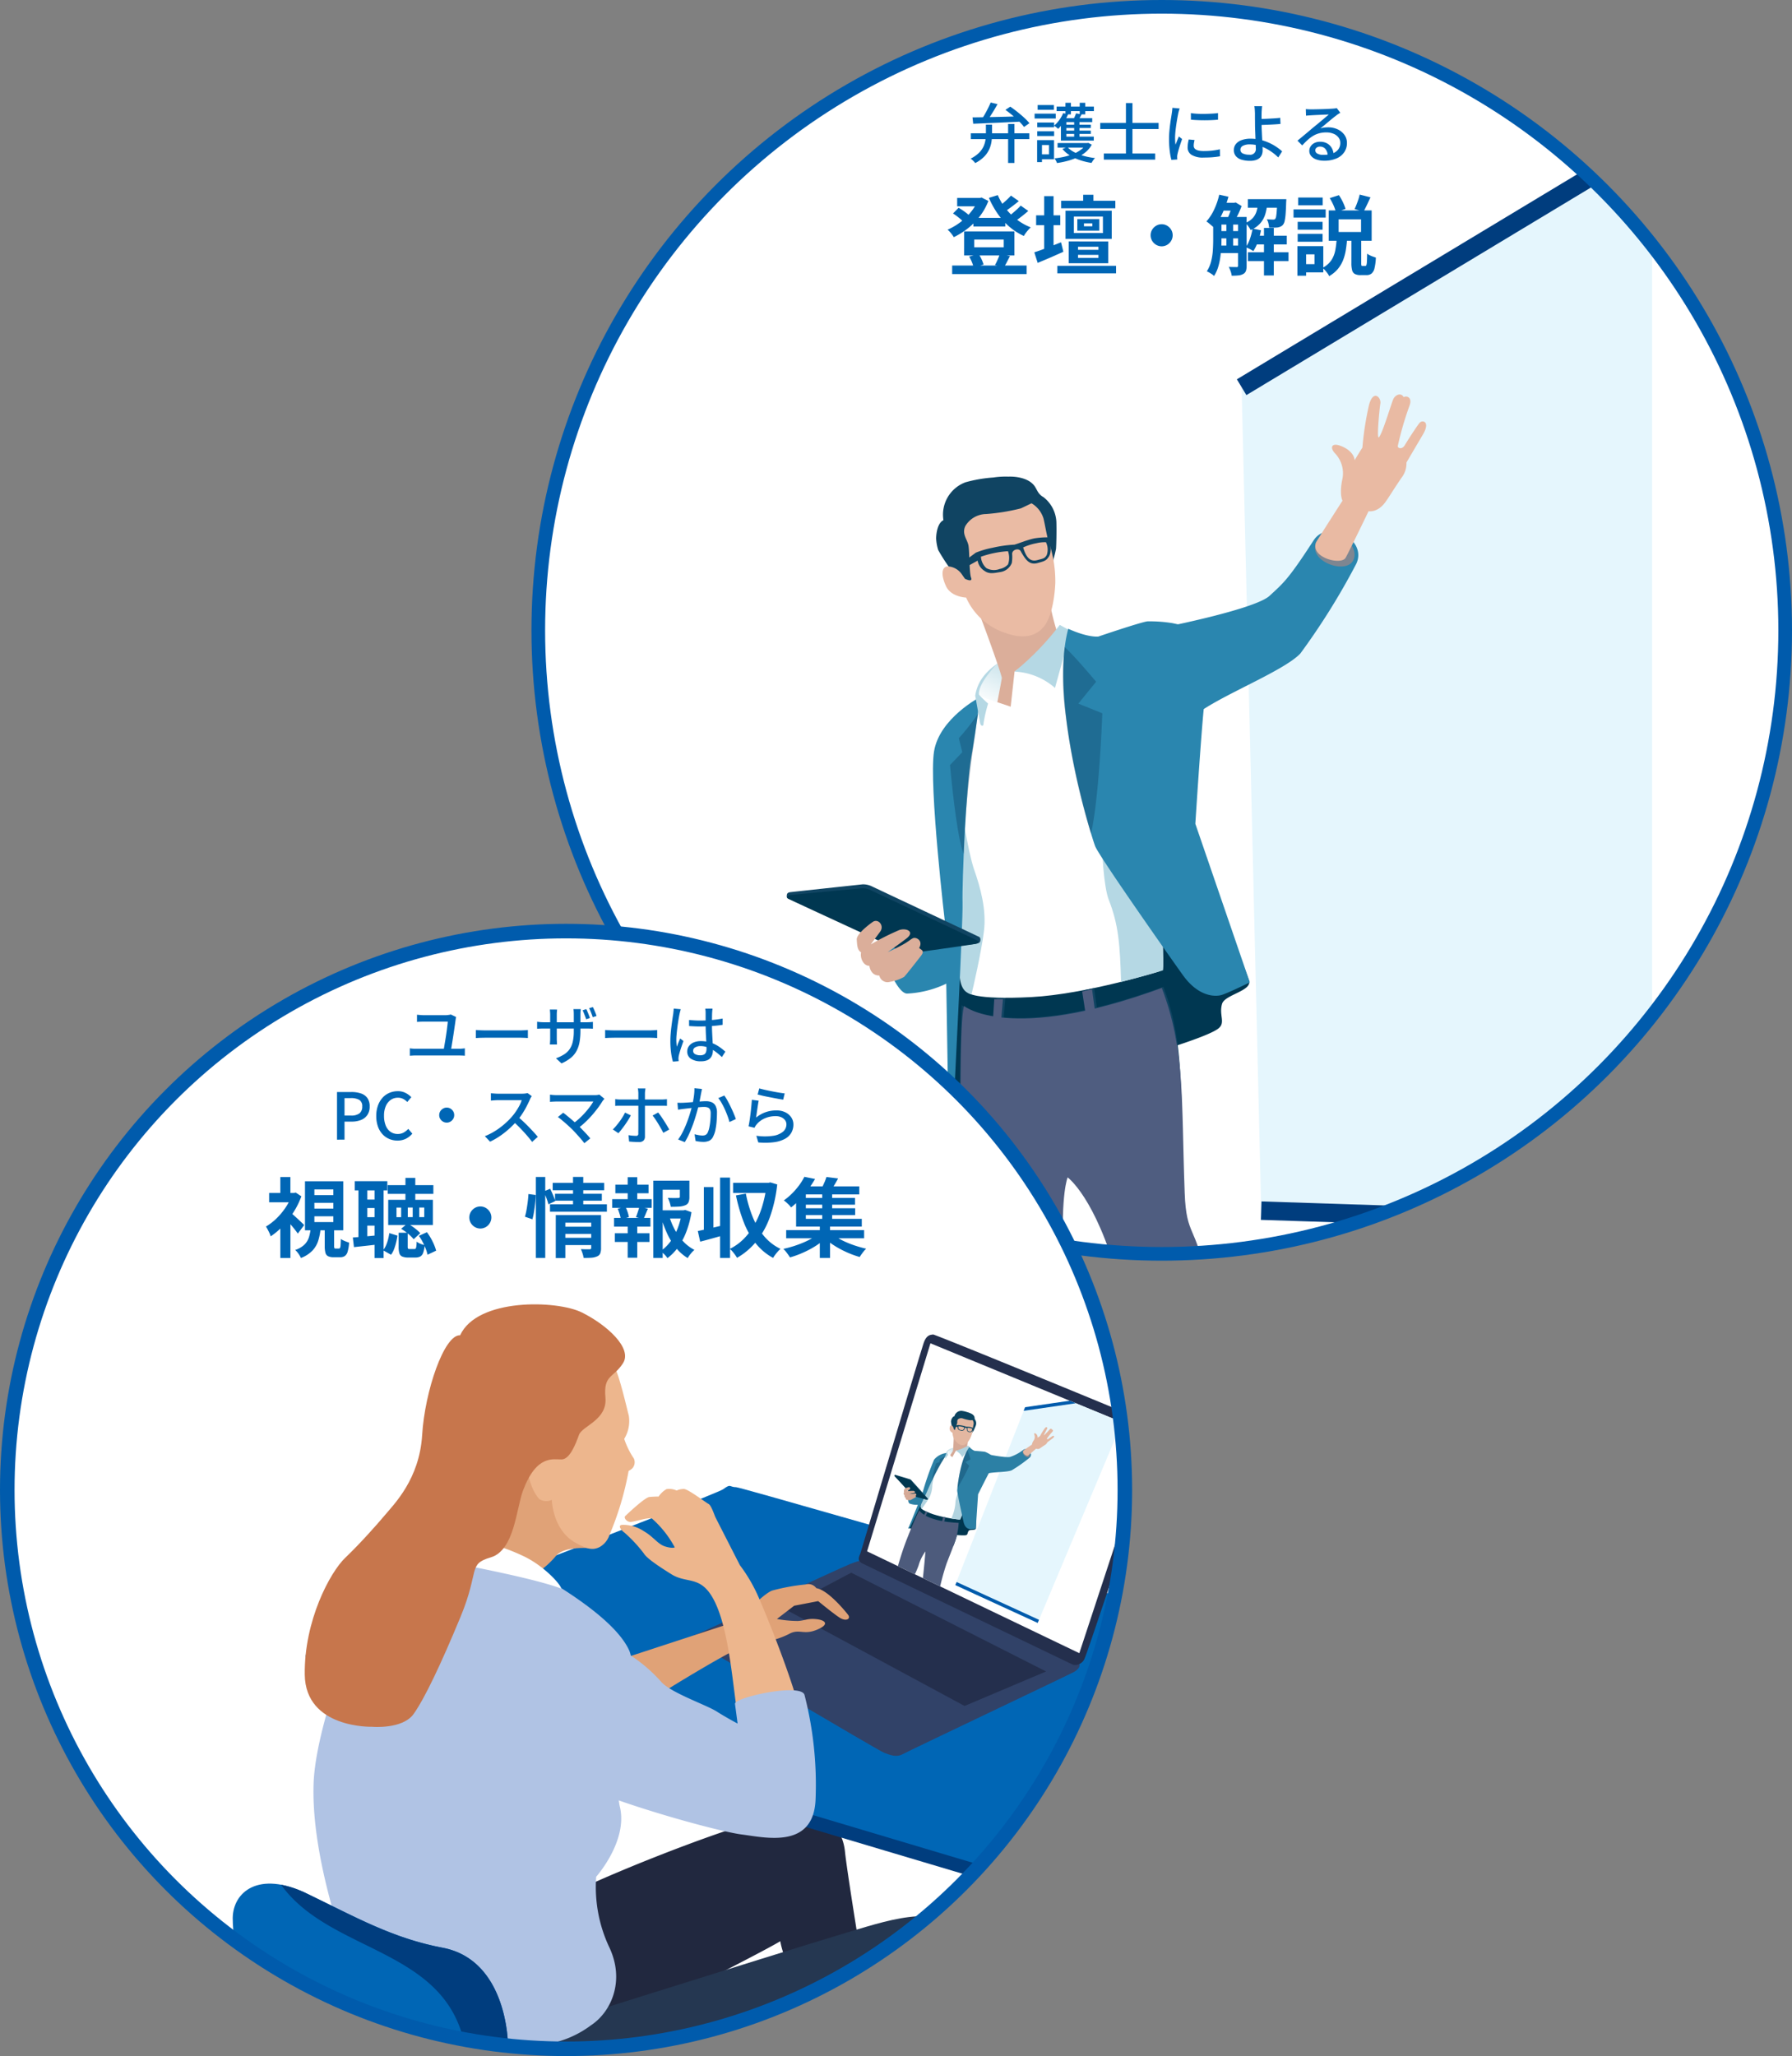 <svg xmlns="http://www.w3.org/2000/svg" xmlns:xlink="http://www.w3.org/1999/xlink" viewBox="0 0 332.603 381.576"><rect x="0" y="0" width="332.603" height="381.576" fill="#808080" stroke="none"/><defs><style>.a,.af,.ar,.b,.g{fill:none;}.a,.af,.ar{stroke:#005bac;}.a,.af,.ar,.g{stroke-miterlimit:10;}.a{stroke-width:2.534px;}.c{fill:#e5f6fd;}.d{isolation:isolate;}.e{fill:#fff;}.f{clip-path:url(#a);}.g{stroke:#003d7e;stroke-width:3.424px;}.h{fill:url(#b);}.i{fill:#dbae9a;}.j{fill:#003751;}.k{fill:#2a86af;}.l{fill:#b5d8e4;}.m{fill:#104462;}.n{fill:#eabba4;}.o{fill:#7e8691;}.p{fill:#e9baa3;}.q{fill:#4f5d80;}.r{fill:#093153;}.aq,.r{opacity:0.3;mix-blend-mode:multiply;}.s{fill:#0066b5;}.t{clip-path:url(#c);}.u{fill:#21283f;}.v{fill:#003d7e;}.w{fill:#314268;}.x{fill:#242f4d;}.y{fill:#253751;}.z{fill:#b0c3e4;}.aa{fill:#e0a277;}.ab{fill:#edb68d;}.ac{fill:#c7764c;}.ad{clip-path:url(#d);}.ae{clip-path:url(#e);}.af{stroke-width:1.248px;}.ag{fill:url(#f);}.ah{fill:#d5a996;}.ai{fill:#00364f;}.aj{fill:#2c80a5;}.ak{fill:#b1d3df;}.al{fill:#0b435f;}.am{fill:#e3b7a1;}.an{fill:#7d838e;}.ao{fill:#e3b6a0;}.ap{fill:#4d5b7c;}.aq{fill:#063050;}.ar{stroke-width:2.7px;}</style><clipPath id="a"><circle class="a" cx="215.622" cy="116.981" r="115.714"/></clipPath><linearGradient id="b" x1="189.862" y1="116.814" x2="182.911" y2="130.792" gradientUnits="userSpaceOnUse"><stop offset="0" stop-color="#9ccbda"/><stop offset="1" stop-color="#fff"/></linearGradient><clipPath id="c"><circle class="b" cx="105.064" cy="276.512" r="103.714"/></clipPath><clipPath id="d"><polygon class="b" points="172.695 249.294 160.932 287.904 200.325 306.806 213.701 266.204 172.695 249.294"/></clipPath><clipPath id="e"><polygon class="c" points="177.299 294.164 192.6 301.19 210.674 258.193 190.258 261.16 177.299 294.164"/></clipPath><linearGradient id="f" x1="-2830.207" y1="58.639" x2="-2831.644" y2="61.528" gradientTransform="translate(2810.151 1310.497) rotate(22.798)" gradientUnits="userSpaceOnUse"><stop offset="0" stop-color="#98c5d3"/><stop offset="1" stop-color="#fff"/></linearGradient></defs><g class="d"><circle class="e" cx="215.622" cy="116.981" r="115.714"/><g class="f"><polygon class="c" points="234.084 224.679 306.63 227.044 306.635 25.961 230.454 71.86 234.084 224.679"/><line class="g" x1="234.084" y1="224.679" x2="306.63" y2="227.044"/><line class="g" x1="306.635" y1="25.961" x2="230.454" y2="71.86"/><path class="h" d="M184.872,132.493l-3.525-3.064s-.429-1.522,2.057-4.375a48.1,48.1,0,0,1,3.583-3.783l-.552,4.579Z"/><path class="i" d="M194.545,110.072a46.917,46.917,0,0,0,1.71,7.393c1.1,3.144-3.231,12.628-5.517,13.847-4.137,2.207-5.848.166-5.848.166s.993-5.131,1.049-5.628-3.476-10.261-4.469-12.689S194.545,110.072,194.545,110.072Z"/><path class="j" d="M225.771,168.166a100.438,100.438,0,0,1,6.054,13.8c.617,1.941-4.495,2.614-5,4.325-.629,2.128.731,3.5-.723,4.608-4.465,3.406-46.959,14.128-49.035,13.871a.936.936,0,0,1-1.065.484l2.047-71.07Z"/><path class="e" d="M182.086,129.307l5.5,1.845.72-6.515s3.181-2.3,4.873-3.7,4.23-3.678,4.23-3.678l2.28,6.621,16.147,31.7-.52,24.634s-13.672,4.294-23.866,4.827c-10.851.567-11.81-.84-11.81-.84s-2.423-2.912-1.32-8.319,2.533-10.918.331-20.854c-1.7-7.69,1.986-23.723,1.986-23.723Z"/><path class="k" d="M177.327,181.633a18.934,18.934,0,0,1-8.937,2.758c-2.25.051-5.076-8.827-5.076-8.827l14.2-1.177Z"/><path class="l" d="M178.155,148.31s1.489,9.765,2.648,13.075,2.317,7.448,1.821,11.42-2.042,10.7-2.318,11.752c-.689-.276-2.128-.519-2.234-4.11C177.868,173.5,178.155,148.31,178.155,148.31Z"/><path class="l" d="M205.8,167.013c-1.821-4.635-1.655-25.158-.5-21.848S216.479,161,215.983,164.971s.146,14.063-.13,15.111c-2.114.662-4.616,1.344-7.779,2.154C207.87,175.291,207.615,171.647,205.8,167.013Z"/><path class="l" d="M188.311,124.637a12.233,12.233,0,0,1,7.5,3.034l2.924-10.593-2.041-1.1A51.5,51.5,0,0,1,188.311,124.637Z"/><path class="k" d="M176,205.238l-.542-33.431s-3.089-26.151-2.1-32.33,8.54-10.108,8.54-10.108-.579,5.137-1.589,10.881-1.765,23.5-1.655,27.254-1.592,35.693-1.592,36.906S176,205.238,176,205.238Z"/><path class="k" d="M222.53,116.7l-4.924-1.055a26.6,26.6,0,0,0-4.634-.331c-1.324.166-9.1,2.814-9.1,2.814s-1.793.276-5.6-1.435c-3.586,13.3,4.276,38.509,5,40.36s13.348,19.831,16.268,23.907,6.017,4.033,7.176,3.7,5.255-2.349,5.255-2.349l-10.11-29.428s1.069-16.767,1.621-21.953Z"/><path class="l" d="M181.911,134.181c-.1-.546-.906-5.07-.906-5.07a7.7,7.7,0,0,1,1.623-3.7,11.542,11.542,0,0,1,2.519-2.274s-3.559,3.532-3.457,5.682c-.115.125,1.706,1.756,1.706,1.756a26.925,26.925,0,0,0-.846,3.65C182.55,134.977,182.008,134.727,181.911,134.181Z"/><path class="m" d="M168.919,176.405s-22.355-9.489-22.741-9.71c-.193-.11-.161-.39-.13-.633.05-.4.428-.459.621-.487.386-.055,13-1.406,13.423-1.454a3.694,3.694,0,0,1,1.675.347c.442.221,19.593,9.217,19.97,9.409.3.151.3.767.07,1.028a1.5,1.5,0,0,1-.617.234C180.528,175.305,168.919,176.405,168.919,176.405Z"/><path class="m" d="M176.946,106.32a35.08,35.08,0,0,1-2.814-4.248,8.808,8.808,0,0,1-.383-2.158s0-2.712,1.355-3.379a6.409,6.409,0,0,1,4.091-7.029,25.424,25.424,0,0,1,5.157-.889,15.573,15.573,0,0,1,2.815-.162s3.291-.206,4.762,1.633c.538.672.685,1.612,1.733,2.164a6.2,6.2,0,0,1,2.406,4.583c.055,1.876-.012,4.371-.067,5.033a23.4,23.4,0,0,1-.739,2.8l-15.778,4.193Z"/><path class="j" d="M168.339,176.993s-21.658-9.977-22.044-10.2-.091-.622.3-.677,13.022-1.234,13.476-1.271a3.071,3.071,0,0,1,1.458.325c.442.22,19.526,9.156,19.857,9.377s.35.451-.312.616S168.339,176.993,168.339,176.993Z"/><path class="n" d="M179.318,110.9s-2.8-.082-3.739-2.124-.84-3.5.263-3.668a3.356,3.356,0,0,1,2.649,1.434c.412.585.612.872.612.872s1.492.749,1.137-.2-.287-4.812-.487-5.962-1.262-2.1-.6-3.592a4.553,4.553,0,0,1,3.862-2.262,37.753,37.753,0,0,0,6.437-1.045c.276-.11,2-.95,2-.95a4.951,4.951,0,0,1,2.21,2.767c.305,1.129.773,4.3,1.269,5.241a22.7,22.7,0,0,1,.938,6.731c-.055,1.876-.5,5.9-1.931,7.889s-3.806,2.7-7.337,1.435A12.058,12.058,0,0,1,179.318,110.9Z"/><path class="i" d="M170.6,175.926c.368.368,1.1.478.331,1.471s-2.758,3.531-3.126,3.9a7.9,7.9,0,0,1-2.648.92,1.547,1.547,0,0,1-1.949-1.177c-1.692.036-1.839-1.8-1.839-1.8-.957.074-1.8-1.287-1.545-2.5-.736-.441-.736-1.4-.809-2.354s1.938-2.556,2.942-3.273c1.03-.736,2.244.662,1.4,1.8s-1.729,2.354-1.729,2.354a46.065,46.065,0,0,1,5.333-2.685c1.361-.4,2.869.368,1.287,1.582s-3.494,2.538-3.494,2.538a33.411,33.411,0,0,0,3.274-1.655c1.1-.7.846-.626,1.4-.92S171.41,174.529,170.6,175.926Z"/><polygon class="m" points="203.615 187.312 203.086 183.384 201.254 183.751 201.894 187.916 203.615 187.312"/><polygon class="m" points="184.754 189.009 184.998 185.189 186.603 185.207 186.272 189.149 184.754 189.009"/><path class="m" d="M177.3,105.387l.83.5,3.321-1.84a2.792,2.792,0,0,0,1.31,1.923c.848.595,1.683.395,2.867.2a2.71,2.71,0,0,0,2.169-1.694,7.327,7.327,0,0,0,.061-1.676c0-.876,1.387-1.17,1.652-.385.838,1.423,1.508,2.516,3.089,2.075,1.156-.323,1.616-.4,2.12-1.268.708-1.224-.119-3.5-.119-3.5a15.5,15.5,0,0,0-2.658.2c-1.349.3-2.7.874-3.66,1.159a23.315,23.315,0,0,0-4.108.586,16.043,16.043,0,0,0-3.061.9ZM189.9,101.6a10.37,10.37,0,0,1,2.488-.79,6.361,6.361,0,0,1,1.746-.179,3.067,3.067,0,0,1,.153,2.355c-.367.693-.758.685-1.707.95C191.237,104.312,190.485,103.526,189.9,101.6Zm-7.838,1.719a18.966,18.966,0,0,1,5.023-1.025,3.637,3.637,0,0,1,.013,2.444,2.743,2.743,0,0,1-1.556.855,2.94,2.94,0,0,1-2.46-.155A3.061,3.061,0,0,1,182.065,103.32Z"/><path class="k" d="M217.442,116.116s15.629-3.162,18.192-5.538,3.414-2.942,8.172-10.285c2.661-4.106,10.037-.125,7.927,4.334a128.405,128.405,0,0,1-10.385,16.657c-3.233,3.409-15.8,8.156-19.815,11.7,0,0-4.454,7.437-6.116-4.3S217.442,116.116,217.442,116.116Z"/><path class="o" d="M251.159,104.01c-.743,1.43-3.1,1.41-4.979.435s-2.56-2.537-1.817-3.967,2.867-1.8,4.744-.823S251.9,102.58,251.159,104.01Z"/><path class="p" d="M244.25,100.693c.218-.455,4.922-7.773,4.922-7.773s-.657-1.129.014-4.185a5.368,5.368,0,0,0-1.511-4.715c-.87-1.061-.415-1.763.875-1.365s2.724,1.357,2.883,2.747c.4-.706,1.436-2.34,1.436-2.34a56.3,56.3,0,0,1,1.216-7.865c.8-3.059,2.369-1.39,2.1-.217-.085.375-.719,6.618-.258,6.17.687-.667,2.416-6.69,2.744-7.216.526-.843,1.487-.981,1.845-.236.68-.332,1.657.124,1.08,1.631a58.788,58.788,0,0,0-2.161,7.449c-.029.437.812.68,1.307-.165s2.294-3.635,2.768-4.168,2.051-.275.566,2.235c-1.035,1.75-3.035,5.16-3.035,5.16a4.331,4.331,0,0,1-.944,2.867c-1.693,2.506-2.213,3.431-2.967,4.478-1.456,2.021-3.12,1.69-3.12,1.69s-3.77,7.825-4.269,8.658C248.908,104.928,243.221,103.505,244.25,100.693Z"/><path class="m" d="M178.062,204.7c.144-7.463.436-18.149.436-18.149s8.573,7.174,37.432-3.409c2.747,7.281,3.064,13.408,3.4,21.405C207.849,207.013,184.216,206.888,178.062,204.7Z"/><polygon class="q" points="203.226 187.563 202.695 183.621 200.856 183.988 201.498 188.17 203.226 187.563"/><polygon class="q" points="184.292 189.268 184.538 185.433 186.148 185.451 185.816 189.408 184.292 189.268"/><path class="r" d="M202.5,154.692c1.572-7,2.093-22.318,2.093-22.318l-4.448-1.793,3.3-4.059s-3.767-4.523-5.834-6.442a49.632,49.632,0,0,0,.2,12.866A126.264,126.264,0,0,0,202.5,154.692Z"/><path class="r" d="M178.859,158.459c-1.379-3.329-2.532-16.484-2.532-16.484l2.279-2.378-.648-2.607a38.018,38.018,0,0,0,3.556-4.524C180.244,141.554,179.143,148.8,178.859,158.459Z"/><path class="q" d="M181.37,237.5c-1.094-11.3-2.574-10.18-2.867-22.208-.652-26.719.434-28.6.434-28.6s8.406,7.035,36.7-3.343c4.345,11.513,3.6,20.463,4.248,38.059.305,8.245,2.111,5.811,3.98,16.094H207.547c-4.246-15.335-9.391-18.993-9.391-18.993s-1.277,2.969-.788,14.048c.348,7.9-.35,2.009-.809,4.946Z"/></g><circle class="a" cx="215.622" cy="116.981" r="115.714"/><path class="s" d="M182.99,23.128h1.14v1.7a10.261,10.261,0,0,1-.1,1.416,5.494,5.494,0,0,1-.414,1.446,4.744,4.744,0,0,1-.936,1.368A6.4,6.4,0,0,1,181,30.268a1.9,1.9,0,0,0-.234-.288q-.15-.156-.312-.306a1.784,1.784,0,0,0-.306-.234,6,6,0,0,0,1.542-1.062,4.064,4.064,0,0,0,.846-1.176,4.521,4.521,0,0,0,.366-1.212,7.966,7.966,0,0,0,.09-1.17Zm-2.8,1.608h10.848v1.08H180.194Zm.312-2.952q.816,0,1.866-.024t2.25-.048q1.2-.024,2.478-.06t2.538-.084l-.048,1q-1.608.084-3.24.156t-3.1.132l-2.616.108Zm3.372-2.76,1.272.3q-.312.564-.666,1.152t-.708,1.128a11.069,11.069,0,0,1-.678.936l-.972-.3a10.059,10.059,0,0,0,.636-.984q.324-.564.618-1.152T183.878,19.024Zm2.736,1.368.9-.6q.636.432,1.314.972T190.1,21.85a9.133,9.133,0,0,1,.966,1.014l-1,.7a9.349,9.349,0,0,0-.9-1.02q-.565-.564-1.236-1.128T186.614,20.392Zm.5,2.616h1.176v7.236h-1.176Z"/><path class="s" d="M192.026,21.088h3.924V22h-3.924Zm.468,4.92h.9v4.08h-.9Zm.024-3.264h3.132v.876h-3.132Zm0,1.62h3.132v.876h-3.132Zm.072-4.872h3.024v.888H192.59Zm.444,6.516h2.6V29.56h-2.6v-.912H194.7V26.92h-1.668Zm4.3-5.016.9.228a8.253,8.253,0,0,1-.822,1.488,7.411,7.411,0,0,1-1.026,1.212,1.754,1.754,0,0,0-.21-.2q-.138-.114-.282-.222t-.252-.18a5.464,5.464,0,0,0,.972-1.05A6.462,6.462,0,0,0,197.33,20.992Zm4.26,5.556h.2l.192-.036.648.336a4.669,4.669,0,0,1-1.1,1.356,6.889,6.889,0,0,1-1.53.978,11.057,11.057,0,0,1-1.824.666,16.156,16.156,0,0,1-2,.408,2.679,2.679,0,0,0-.2-.45,2.4,2.4,0,0,0-.27-.414,14.811,14.811,0,0,0,1.854-.306,10.675,10.675,0,0,0,1.7-.54,6.158,6.158,0,0,0,1.392-.792,3.5,3.5,0,0,0,.936-1.062Zm-5.484-6.768h6.924v.84h-6.924Zm.18,6.768h5.592v.84h-5.592Zm6.432-4.62v.744h-4.8V25.36h5.088v.732h-6.1V21.928ZM198.11,27.28a4.459,4.459,0,0,0,1.26.954,8.993,8.993,0,0,0,1.782.7,12.931,12.931,0,0,0,2.094.4,2.586,2.586,0,0,0-.354.426,4.905,4.905,0,0,0-.294.474,12.361,12.361,0,0,1-2.154-.516,8.847,8.847,0,0,1-1.86-.87,5.733,5.733,0,0,1-1.4-1.206Zm-.732-4.14h5.076v.612h-5.076Zm0,1.1h5.076v.612h-5.076Zm.372-5.16h1.02v2.148h-1.02Zm1.968,1.956,1.032.192q-.18.348-.36.654t-.324.546l-.876-.192q.144-.276.294-.612T199.718,21.04Zm-.348,1.212h.984v3.624h-.984Zm1.032-3.168h1.02v2.148H200.4Z"/><path class="s" d="M204.206,22.816h10.836v1.128H204.206Zm.672,5.676h9.528V29.62h-9.528Zm4.1-9.372h1.212V29.308h-1.212Z"/><path class="s" d="M218.942,20.128q-.036.108-.09.282t-.1.348q-.042.174-.066.282-.06.3-.138.726t-.156.924c-.052.332-.1.668-.144,1.008s-.08.67-.108.99-.042.612-.042.876q0,.312.018.63t.054.654q.108-.24.216-.51t.216-.534q.108-.264.2-.48l.6.48q-.156.444-.336.984t-.318,1.026q-.138.486-.2.786-.024.12-.048.282a1.081,1.081,0,0,0-.012.27q0,.084.006.21t.018.234l-1.092.072a11.437,11.437,0,0,1-.312-1.644,17.456,17.456,0,0,1-.132-2.232c0-.448.019-.9.06-1.362s.088-.906.144-1.338.114-.828.174-1.188.106-.66.138-.9q.036-.228.066-.492c.019-.176.034-.344.042-.5Zm2.772,5.856c-.048.208-.087.4-.114.564a3.061,3.061,0,0,0-.042.5.847.847,0,0,0,.09.384.8.8,0,0,0,.3.312,1.789,1.789,0,0,0,.576.21,4.437,4.437,0,0,0,.906.078,14.119,14.119,0,0,0,1.53-.078,13.1,13.1,0,0,0,1.458-.246L226.442,29c-.376.072-.815.13-1.314.174s-1.074.066-1.722.066a4.031,4.031,0,0,1-2.25-.5,1.575,1.575,0,0,1-.726-1.374,5.05,5.05,0,0,1,.048-.678,7.918,7.918,0,0,1,.156-.8Zm-.684-4.992a11.668,11.668,0,0,0,1.194.12q.666.036,1.374.024t1.356-.048q.648-.036,1.116-.1v1.224q-.516.048-1.164.078t-1.338.03q-.69,0-1.35-.03t-1.176-.078Z"/><path class="s" d="M234.254,19.708q-.024.156-.042.378t-.036.468q-.018.246-.018.45-.012.408-.006.96t.006,1.128q0,.492.03,1.158t.066,1.368q.036.7.066,1.308c.019.4.03.734.03.99a2.23,2.23,0,0,1-.12.732,1.606,1.606,0,0,1-.39.618,1.858,1.858,0,0,1-.726.426,3.475,3.475,0,0,1-1.116.156,5.409,5.409,0,0,1-1.518-.2,2.24,2.24,0,0,1-1.074-.642,1.7,1.7,0,0,1-.4-1.176,1.745,1.745,0,0,1,.342-1.056,2.324,2.324,0,0,1,1.038-.75,4.7,4.7,0,0,1,1.752-.282,7.556,7.556,0,0,1,1.764.2,8.945,8.945,0,0,1,1.608.546,9.418,9.418,0,0,1,1.38.762,9.148,9.148,0,0,1,1.08.84l-.72,1.128a9.5,9.5,0,0,0-1.02-.876,8.953,8.953,0,0,0-1.26-.786,7.209,7.209,0,0,0-1.44-.558,5.916,5.916,0,0,0-1.548-.2,2.612,2.612,0,0,0-1.3.264.8.8,0,0,0-.456.72.739.739,0,0,0,.45.7,2.688,2.688,0,0,0,1.206.228,1.037,1.037,0,0,0,1.2-1.2q0-.312-.024-.87t-.048-1.212q-.024-.654-.048-1.272t-.024-1.062q0-.36-.006-.744t-.006-.738V21q-.012-.264-.024-.51t-.036-.45a2.359,2.359,0,0,0-.06-.336Zm-.756,2.364q.288,0,.78-.006c.328,0,.685-.016,1.074-.036s.78-.042,1.176-.066.758-.056,1.086-.1L237.662,23q-.492.048-1.092.084c-.4.024-.794.044-1.182.06l-1.08.042q-.5.018-.8.018Z"/><path class="s" d="M242.366,20.248q.228.024.486.036t.474.012q.18,0,.582-.006t.912-.018q.51-.012,1.014-.03t.906-.042l.594-.036q.324-.024.5-.048a1.316,1.316,0,0,0,.27-.06l.66.864q-.18.12-.372.24a3.827,3.827,0,0,0-.384.276q-.228.168-.594.462t-.786.648q-.42.354-.828.69t-.732.6a3.588,3.588,0,0,1,.72-.162,6.208,6.208,0,0,1,.72-.042,4.049,4.049,0,0,1,1.788.384,3.19,3.19,0,0,1,1.248,1.032,2.541,2.541,0,0,1,.456,1.5,2.972,2.972,0,0,1-.5,1.692,3.29,3.29,0,0,1-1.44,1.164,5.6,5.6,0,0,1-2.286.42,4.224,4.224,0,0,1-1.452-.228,2.2,2.2,0,0,1-.966-.642,1.455,1.455,0,0,1-.342-.954,1.536,1.536,0,0,1,.246-.834,1.762,1.762,0,0,1,.7-.624,2.218,2.218,0,0,1,1.038-.234,2.593,2.593,0,0,1,1.362.33,2.276,2.276,0,0,1,.84.87,2.633,2.633,0,0,1,.318,1.176l-1.092.156a1.94,1.94,0,0,0-.414-1.176,1.249,1.249,0,0,0-1.014-.456.954.954,0,0,0-.63.2.608.608,0,0,0-.246.48.694.694,0,0,0,.4.624,2.089,2.089,0,0,0,1.038.228,5.18,5.18,0,0,0,1.74-.258,2.273,2.273,0,0,0,1.092-.756,1.958,1.958,0,0,0,.372-1.206,1.627,1.627,0,0,0-.336-1.008,2.185,2.185,0,0,0-.924-.69,3.456,3.456,0,0,0-1.344-.246,4.988,4.988,0,0,0-1.314.162,4.472,4.472,0,0,0-1.11.468,6.349,6.349,0,0,0-1.014.756q-.5.45-1.026,1.026l-.876-.888q.36-.288.792-.648l.87-.726q.438-.366.828-.7t.654-.546l.612-.5q.36-.294.744-.618l.732-.618q.348-.294.576-.5-.192.012-.528.024c-.224.008-.471.018-.738.03l-.81.036q-.408.018-.744.036t-.516.03q-.216.012-.45.03t-.438.042Z"/><path class="s" d="M181.526,36.736h.336l.32-.08,1.264.64a11.243,11.243,0,0,1-1.12,2.184,11.916,11.916,0,0,1-1.52,1.864A13.093,13.093,0,0,1,179,42.856a15.45,15.45,0,0,1-1.968,1.16,5.914,5.914,0,0,0-.52-.728,4.8,4.8,0,0,0-.632-.664,11.44,11.44,0,0,0,3.4-2.272,10.856,10.856,0,0,0,1.344-1.568,7.391,7.391,0,0,0,.9-1.712Zm-4.8,12.544H190.55v1.584H176.726Zm.16-9.664,1.04-1.056q.353.208.736.464t.728.528a4.047,4.047,0,0,1,.552.512l-1.088,1.168a7.1,7.1,0,0,0-.872-.816A11.629,11.629,0,0,0,176.886,39.616Zm.768-2.88h4.48v1.552h-4.48Zm1.3,6.208h9.328v4.464H178.95Zm.928,4.672,1.76-.448a6.07,6.07,0,0,1,.552.976,6.447,6.447,0,0,1,.36.96l-1.856.528a5.572,5.572,0,0,0-.312-.992A7.132,7.132,0,0,0,179.878,47.616Zm.784-7.184h5.92v1.6h-5.92Zm.16,4.032v1.424h5.472V44.464Zm4.368-8.256a10.937,10.937,0,0,0,1.448,2.464,11.374,11.374,0,0,0,2.1,2.08,10.247,10.247,0,0,0,2.568,1.44c-.138.128-.291.285-.456.472s-.32.379-.464.576a5.556,5.556,0,0,0-.36.552,11.28,11.28,0,0,1-2.7-1.728,12.869,12.869,0,0,1-2.168-2.416,16.6,16.6,0,0,1-1.616-2.928Zm.384,10.928,1.872.4c-.2.395-.4.768-.576,1.12a9.783,9.783,0,0,1-.528.912l-1.68-.384a6.658,6.658,0,0,0,.344-.648c.112-.24.218-.483.32-.728S185.51,47.339,185.574,47.136ZM187.638,36.3l1.456,1.024q-.672.559-1.4,1.1t-1.336.928l-1.136-.9q.384-.271.832-.648t.872-.776A9.8,9.8,0,0,0,187.638,36.3Zm1.808,1.856,1.408.992q-.672.592-1.448,1.184a15.639,15.639,0,0,1-1.416.976l-1.152-.9q.432-.288.9-.672t.928-.8A9.438,9.438,0,0,0,189.446,38.16Z"/><path class="s" d="M191.974,46.832q.624-.209,1.44-.5t1.72-.656q.9-.36,1.8-.712l.432,1.76q-1.2.544-2.456,1.088t-2.312.976Zm.336-6.864h4.48v1.824h-4.48ZM193.8,36.4h1.744V47.04H193.8Zm2.448,12.928h10.9v1.408h-10.9Zm.7-12.064h10.064v1.392H196.95Zm.816,1.84h8.576v5.232h-8.576Zm.592,5.7H205.7v4.048h-7.344Zm.96-4.608v3.056h5.392V40.192Zm.64.464h4.08V42.8h-4.08Zm.128,5.136v.56h3.792v-.56Zm0,1.5v.56h3.792V47.3Zm.96-11.152h1.9v2.032h-1.9Zm.144,5.312V42h1.552v-.544Z"/><path class="s" d="M215.606,41.616a1.929,1.929,0,0,1,1.032.28,2.214,2.214,0,0,1,.736.736,2.027,2.027,0,0,1,0,2.056,2.192,2.192,0,0,1-.736.744,2.027,2.027,0,0,1-2.056,0,2.163,2.163,0,0,1-.744-.744,2.027,2.027,0,0,1,0-2.056,2.183,2.183,0,0,1,.744-.736A1.941,1.941,0,0,1,215.606,41.616Z"/><path class="s" d="M226.294,36.128l1.712.384a22.205,22.205,0,0,1-.72,2.144,16.889,16.889,0,0,1-.92,1.968,10.1,10.1,0,0,1-1.08,1.6c-.1-.1-.23-.216-.4-.36l-.512-.432a2.828,2.828,0,0,0-.464-.328,8.931,8.931,0,0,0,1.44-2.216A13.053,13.053,0,0,0,226.294,36.128Zm-1.12,4.144h1.536v4.24q0,.768-.056,1.648t-.192,1.784a10.885,10.885,0,0,1-.408,1.744,6.413,6.413,0,0,1-.72,1.528,2,2,0,0,0-.376-.312q-.247-.168-.512-.32a3.951,3.951,0,0,0-.456-.232,6.058,6.058,0,0,0,.8-1.848,11.308,11.308,0,0,0,.32-2.064q.064-1.048.064-1.944Zm.7,0h4.448V41.68h-4.448Zm0,2.608h4.448v1.36h-4.448Zm0,2.688h4.448v1.408h-4.448Zm.8-7.936h2.528v1.456h-2.528Zm.944,3.376h1.264V46.1h-1.264Zm1.12-3.376h.368l.24-.064,1.1.672a16.074,16.074,0,0,1-.688,1.624q-.415.857-.784,1.464-.24-.176-.584-.384t-.6-.336q.192-.384.376-.856c.122-.315.235-.635.336-.96s.178-.611.232-.856Zm1.056,2.64h1.584v9.056a2.934,2.934,0,0,1-.128.944,1.051,1.051,0,0,1-.5.576,2.3,2.3,0,0,1-.88.264,12.017,12.017,0,0,1-1.264.056,3.592,3.592,0,0,0-.2-.832,5.366,5.366,0,0,0-.344-.8c.32.011.618.019.9.024s.469.008.576.008a.281.281,0,0,0,.2-.056.31.31,0,0,0,.056-.216Zm3.744-2.784h1.712a11.19,11.19,0,0,1-.376,2.152,4.738,4.738,0,0,1-.92,1.752,4.949,4.949,0,0,1-1.824,1.3,4.409,4.409,0,0,0-.44-.7,3.036,3.036,0,0,0-.568-.608,3.748,3.748,0,0,0,1.448-.976,3.384,3.384,0,0,0,.688-1.312A9.418,9.418,0,0,0,233.542,37.488Zm-1.056,4.928,1.568.32a13.957,13.957,0,0,1-.584,2.128,8.346,8.346,0,0,1-.84,1.744q-.161-.112-.416-.256c-.171-.1-.346-.187-.528-.272s-.336-.155-.464-.208a5.98,5.98,0,0,0,.784-1.568A11.743,11.743,0,0,0,232.486,42.416Zm-.88-5.456h5.952v1.584h-5.952Zm.016,9.856h7.536v1.648h-7.536Zm1.2-3.072h6.016V45.36h-6.016ZM234.6,42.3h1.824V51.12H234.6Zm2.448-5.344h1.7q-.016.463-.032.624-.033,1.264-.1,2.1a9.279,9.279,0,0,1-.176,1.312,1.683,1.683,0,0,1-.288.688,1.216,1.216,0,0,1-.432.352,2.5,2.5,0,0,1-.544.176c-.181.021-.416.035-.7.04s-.6,0-.928-.008a4,4,0,0,0-.128-.808,2.6,2.6,0,0,0-.3-.744q.384.032.688.048c.2.011.357.016.464.016a1.114,1.114,0,0,0,.248-.024.316.316,0,0,0,.184-.136,1.094,1.094,0,0,0,.16-.472c.042-.24.08-.595.112-1.064s.059-1.088.08-1.856Z"/><path class="s" d="M240.086,38.864h5.968v1.52h-5.968Zm.72,6.816h1.616v5.488h-1.616Zm.048-4.512h4.624v1.456h-4.624Zm0,2.24h4.624v1.456h-4.624Zm.1-6.752h4.544V38.1H240.95Zm.8,9.024h3.856v4.864H241.75v-1.52h2.224V47.2H241.75Zm6.336-1.3h1.936q-.081,1.056-.24,2.048a8.848,8.848,0,0,1-.512,1.872,6.061,6.061,0,0,1-.968,1.624,5.919,5.919,0,0,1-1.608,1.32,2.749,2.749,0,0,0-.32-.536q-.208-.281-.448-.552a3.6,3.6,0,0,0-.464-.448A4.347,4.347,0,0,0,247.1,48.3a5.043,5.043,0,0,0,.728-1.824A16.147,16.147,0,0,0,248.086,44.384Zm-1.472-5.328h7.968v5.632h-7.968Zm.192-2.288,1.7-.544a9.914,9.914,0,0,1,1.232,2.544l-1.792.64a6.579,6.579,0,0,0-.44-1.288A11.738,11.738,0,0,0,246.806,36.768Zm1.648,3.936v2.352h4.16V40.7Zm2.368,3.616h1.824v4.5a1.517,1.517,0,0,0,.04.456c.026.059.093.088.2.088h.512a.222.222,0,0,0,.2-.152,2.174,2.174,0,0,0,.1-.648q.032-.5.048-1.488a2.536,2.536,0,0,0,.464.288,5.355,5.355,0,0,0,.6.256q.312.113.552.192a9.83,9.83,0,0,1-.256,1.984,1.817,1.817,0,0,1-.552.984,1.512,1.512,0,0,1-.952.28H252.55a2.275,2.275,0,0,1-1.08-.208,1.084,1.084,0,0,1-.512-.7,5.155,5.155,0,0,1-.136-1.312Zm1.536-8.208,2,.512q-.336.752-.672,1.448t-.608,1.208l-1.664-.48q.176-.367.36-.84t.344-.952A7.327,7.327,0,0,0,252.358,36.112Z"/><circle class="e" cx="105.064" cy="276.512" r="103.714"/><g class="t"><path class="u" d="M159.574,361.807s-2.4-14.755-2.745-18.187-2.745-9.436-14.069-6.348-31.225,11.152-38.088,14.755-3.862,19.442-3.862,19.442l13.738,4.406s26.325-13.21,30.271-15.612a16.867,16.867,0,0,0,3.26,7.205Z"/><path class="v" d="M202.23,352.931c.6-.591,82.079-29.46,82.447-30.195a2.228,2.228,0,0,0,.291-1.119c-.04-.656-.016-3.009-1.44-3.294-1.839-.368-145.057-39.562-146.344-39.562s-.919-.735-2.39.368-74.847,29.1-76.226,29.652-2.206,1.93.552,3.034,138.024,41.509,139.4,41.785A4.887,4.887,0,0,0,202.23,352.931Z"/><path class="s" d="M201.373,350.474c.624-.748,82.668-30.075,83.036-30.81s-.736-1.655-2.574-2.023S137.919,276,136.632,276s-.919-.735-2.39.368-74.846,29.1-76.226,29.652-2.206,1.93.552,3.033,138.024,41.51,139.4,41.786S200.748,351.222,201.373,350.474Z"/><path class="w" d="M199.376,310.269c.759-.451,1.8-1.423,0-2.372s-38.065-17.55-38.634-17.93-.759-.569-2.94.285-28.08,13-28.65,13.091-1.138.949-.664,1.139,34.555,20.419,35.6,20.8,2.2.922,3.415.285C169.3,324.617,198.617,310.719,199.376,310.269Z"/><polygon class="x" points="145.469 298.505 179.028 316.601 194.158 310.197 157.991 291.865 145.469 298.505"/><path class="x" d="M199.186,308.964a1.916,1.916,0,0,0,2.182-1.328c.759-1.708,13.756-40.982,13.945-41.551s-.095-1.138-1.233-1.707-40.626-16.815-40.91-16.72-1.139-.095-1.708,1.518S159.889,287.691,159.7,288.26s-.759,1.328.379,1.9S199.186,308.964,199.186,308.964Z"/><polyline class="e" points="172.695 249.294 160.932 287.904 200.325 306.806 213.701 266.204"/><path class="y" d="M184.311,379.526s1.985-16.561-4.706-21.365-14.412-1.887-24.192,1.029-65.084,20.336-65.084,20.336Z"/><path class="z" d="M71.033,379.526s-13.55-28.627-12.826-48.59c.469-12.913,11.673-39.394,14.418-42.653s22.475,1.029,27.451,3.946,14.139,8.584,16.656,13.96c2.328,4.975-3.229,22.757-1.685,29.106s-4.392,13-4.392,13a26.235,26.235,0,0,0,2.358,12.933c3.088,6.348.42,12.183-3.337,14.643a18.71,18.71,0,0,1-9.519,3.651Z"/><path class="aa" d="M99.107,292.229a15.536,15.536,0,0,0,4.03-3.417c1.484-1.959,6.415-1.485,6.415-1.485s12.99-27.865-2.67-30.473-19.089-1.612-22.8,8.872A66.883,66.883,0,0,0,80.4,285.834Z"/><path class="e" d="M104.15,294.808c0-.686-3.231-4.3-7.177-6.1a36.025,36.025,0,0,0-16.127-3.431c-8.15.172-.44,4.109-.44,4.109S98.088,292.521,104.15,294.808Z"/><path class="ab" d="M102.422,278.347s.11,5.658,4.487,8.013c1.881,1.012,3,1.463,4.407.736a3.967,3.967,0,0,0,1.8-2.226,55.82,55.82,0,0,0,3.557-11.891,3.034,3.034,0,0,0,.669-.455,1.692,1.692,0,0,0,.313-1.833,15.182,15.182,0,0,1-1.8-3.657,6.328,6.328,0,0,0,.84-4.387c-.369-1.3-1.78-7.745-2.949-9.684s-2.685-5.295-5.959-6.088S98.6,260.427,98.6,260.427l4.532,7.792s-4.056-.323-4.967,3.266c-.649,2.558,1.1,6.048,2.018,6.768A2.378,2.378,0,0,0,102.422,278.347Z"/><path class="ac" d="M69.059,320.464s-12.366.369-12.494-9.674,4.715-19.014,7.5-21.674,5.917-6.195,7.346-7.9c1.766-2.111,6.439-6.718,6.941-14.9s4.106-18.68,7.051-18.511c3.18-6.942,17.946-6.532,22.577-4.24s9.44,6.622,7.656,9.42-3.656,2.106-3.267,6.375c.382,4.2-4.289,5.235-4.905,6.926s-1.687,4.521-3.215,4.562-4.668-.97-7.19,5.815c-1.227,3.3-1.585,11.056-5.953,12.353s-2.011,2.307-5.638,11.067-6.644,15.112-8.695,18S69.059,320.464,69.059,320.464Z"/><path class="aa" d="M114.369,308.21l22.562-7.378s4.632-5.061,6.433-5.662a37.751,37.751,0,0,1,6.12-1.115,1.853,1.853,0,0,1,2.03.686c2.144.344,5.276,4.147,5.876,4.919s-.343,1.329-1.544.557-3.989-3.074-3.989-3.074L147.4,298l-3.2,2.459a21.963,21.963,0,0,0,3.889.372c1.372-.086,1.8-.515,3.431-.343s2.573.944.086,1.973-3.26-.257-5.147.772a15.109,15.109,0,0,1-6.692,1.63c-2.144,0-17.843,9.865-17.843,9.865Z"/><path class="ab" d="M137.429,321.254c-1.373-5.834-1.717-19.144-5.329-25.029-2.316-3.775-4.724-2.346-7.469-4.061s-4.625-3.024-5.14-3.881a26.125,26.125,0,0,0-3.6-3.861c-.6-.429-1.4-1.436-.282-1.436a6.932,6.932,0,0,1,3.885,1.179c1.8,1.029,2.574,2.4,3.946,2.831s1.8.171,1.8.171a19.222,19.222,0,0,0-4.2-5.318c-.444-.365-3.345.6-4.031.6s-1.3-.779-.958-1.1,3.617-3.445,4.475-3.531,1.715-.086,1.715-.086a4.486,4.486,0,0,1,1.459-1.372,3.322,3.322,0,0,1,1.887.257,3.294,3.294,0,0,1,1.344-.286c.772,0,4.06,2.516,4.575,2.774s1.115,2.144,1.287,2.487,4.532,8.879,4.532,8.879a29.26,29.26,0,0,1,3.36,5.7c1.544,3.431,7.635,18.443,8.321,24.1S138.8,327.087,137.429,321.254Z"/><path class="z" d="M101.791,309.9c-6.519,10.294.068,18.8,7.446,22.061s23.983,7.919,28.437,8.492,13.357,2.731,13.7-6.533a67.055,67.055,0,0,0-2.058-19.387c-.687-2.231-13.068.486-12.9,1.687s.483,3.645.483,3.645-2-1.043-3.885-2.244-8.5-3.467-10.269-5.476C118.483,307.312,108.311,299.606,101.791,309.9Z"/><path class="s" d="M46.244,379.526s-3.114-18.844-3.05-23.587,4.729-8.882,13.734-4.535,15.93,8.309,25.215,10.066c12.134,2.3,12.141,18.056,12.141,18.056Z"/><path class="v" d="M82.143,361.47c-9.285-1.757-16.21-5.719-25.215-10.066a18.792,18.792,0,0,0-4.767-1.625c9.169,12.743,30.436,11.658,34.1,29.747h8.024S94.277,363.766,82.143,361.47Z"/><g class="ad"><polygon class="c" points="177.299 294.164 192.6 301.19 210.674 258.193 190.258 261.16 177.299 294.164"/><g class="ae"><line class="af" x1="189.641" y1="261.25" x2="210.674" y2="258.193"/><line class="af" x1="177.299" y1="294.164" x2="192.6" y2="301.19"/></g><path class="ag" d="M176.125,270.474l-.427-.866s.041-.324.743-.669a10,10,0,0,1,.985-.434l-.472.829Z"/><path class="ah" d="M179.763,266.977a9.748,9.748,0,0,0-.266,1.545c-.042.688-1.627,2.148-2.16,2.2-.965.089-1.128-.437-1.128-.437s.6-.9.651-.988.159-2.234.165-2.776S179.763,266.977,179.763,266.977Z"/><path class="ai" d="M181.06,280.546a20.785,20.785,0,0,1,.049,3.113c-.038.42-1.066.139-1.3.424-.291.355-.141.725-.507.82-1.123.292-10.078-1.069-10.453-1.284a.193.193,0,0,1-.242.007l6.082-13.377Z"/><path class="e" d="M175.849,269.644l.9.792.659-1.183s.79-.184,1.224-.314,1.1-.362,1.1-.362l-.1,1.444.538,7.333-2.072,4.652a24.694,24.694,0,0,1-4.934-.992c-2.113-.761-2.183-1.106-2.183-1.106a2.1,2.1,0,0,1,.415-1.69,8.782,8.782,0,0,0,1.733-3.947c.291-1.6,2.278-4.361,2.278-4.361Z"/><path class="aj" d="M170.752,279.232a3.916,3.916,0,0,1-1.924-.19c-.433-.171-.26-2.088-.26-2.088l2.8.912Z"/><path class="ak" d="M173.578,272.95a24.582,24.582,0,0,0-.542,2.7,5.371,5.371,0,0,1-.568,2.322c-.413.717-1.246,1.875-1.383,2.053-.109-.108-.364-.269-.1-.962C171.506,277.726,173.578,272.95,173.578,272.95Z"/><path class="ak" d="M177.347,278.726c.024-1.028,1.7-4.925,1.655-4.2s.862,3.912.449,4.629-1.1,2.692-1.235,2.869c-.456-.043-.987-.113-1.654-.213A8.421,8.421,0,0,0,177.347,278.726Z"/><path class="ak" d="M177.409,269.253a2.523,2.523,0,0,1,1.186,1.179L180,268.648l-.3-.374A10.646,10.646,0,0,1,177.409,269.253Z"/><path class="aj" d="M168.608,283.623l2.574-6.413a51.041,51.041,0,0,1,2.19-6.327,3.538,3.538,0,0,1,2.436-1.242s-.521.932-1.174,1.946a51.354,51.354,0,0,0-2.5,5.06c-.28.723-3.162,6.673-3.259,6.9A.157.157,0,0,1,168.608,283.623Z"/><path class="aj" d="M184.564,270.481l-.853-.6a5.527,5.527,0,0,0-.857-.434c-.265-.074-1.96-.193-1.96-.193a2.366,2.366,0,0,1-.952-.722c-1.748,2.246-2.269,7.68-2.28,8.09s.955,4.847,1.185,5.858.824,1.25,1.071,1.28,1.189-.027,1.189-.027l.431-6.416s1.546-3.109,2.067-4.053Z"/><path class="ak" d="M175.425,270.559c.026-.112.234-1.039.234-1.039a1.591,1.591,0,0,1,.605-.575,2.37,2.37,0,0,1,.662-.232s-.961.388-1.113.806a2.449,2.449,0,0,0,.184.471,5.5,5.5,0,0,0-.453.628C175.483,270.761,175.4,270.67,175.425,270.559Z"/><path class="al" d="M169.568,277.563s-3.5-3.6-3.555-3.671c-.028-.037,0-.088.026-.131a.126.126,0,0,1,.158-.043c.078.02,2.589.773,2.673.8a.75.75,0,0,1,.292.2c.066.077,3,3.325,3.051,3.392s0,.17-.069.2a.3.3,0,0,1-.136-.005C171.869,278.283,169.568,277.563,169.568,277.563Z"/><path class="al" d="M176.71,264.853a7.293,7.293,0,0,1-.2-1.035,1.841,1.841,0,0,1,.1-.442s.218-.517.529-.535a1.326,1.326,0,0,1,1.343-1.012,5.215,5.215,0,0,1,1.053.244,3.267,3.267,0,0,1,.55.194s.643.225.776.693c.049.171,0,.362.157.551a1.278,1.278,0,0,1,.091,1.066c-.139.362-.352.832-.415.953a4.887,4.887,0,0,1-.365.474l-3.342-.465Z"/><path class="ai" d="M169.411,277.628s-3.327-3.635-3.383-3.708.032-.126.11-.105,2.58.807,2.669.837a.628.628,0,0,1,.252.178c.067.078,2.987,3.309,3.033,3.377s.03.114-.109.093S169.411,277.628,169.411,277.628Z"/><path class="am" d="M176.8,265.915s-.527-.24-.543-.7.121-.735.344-.678.363.361.39.485c.032.145.047.216.047.216s.224.262.233.053.33-.94.384-1.175-.072-.5.174-.733a.941.941,0,0,1,.916-.122,7.767,7.767,0,0,0,1.311.317c.061,0,.457-.021.457-.021a1.021,1.021,0,0,1,.2.7,8.828,8.828,0,0,0-.178,1.1,4.667,4.667,0,0,1-.36,1.357,3.5,3.5,0,0,1-1,1.348c-.432.264-.941.211-1.513-.314A2.49,2.49,0,0,1,176.8,265.915Z"/><path class="ah" d="M169.927,277.606c.041.1.172.18-.054.307s-.809.452-.908.493a1.664,1.664,0,0,1-.578-.037.321.321,0,0,1-.278-.381.39.39,0,0,1-.206-.49c-.188-.063-.24-.39-.094-.6-.1-.143-.028-.326.035-.514s.574-.332.822-.388.375.306.122.455-.517.311-.517.311a9.462,9.462,0,0,1,1.231-.085c.291.032.517.3.118.4s-.869.2-.869.2a6.8,6.8,0,0,0,.757-.053c.266-.045.211-.051.339-.063A.232.232,0,0,1,169.927,277.606Z"/><polygon class="al" points="175.306 282.419 175.519 281.629 175.141 281.552 174.929 282.397 175.306 282.419"/><polygon class="al" points="171.576 281.232 171.929 280.524 172.233 280.656 171.854 281.381 171.576 281.232"/><path class="al" d="M176.852,264.7l.118.162.78-.085a.574.574,0,0,0,.1.471c.114.182.289.21.53.268a.561.561,0,0,0,.549-.149,1.5,1.5,0,0,0,.146-.315c.07-.167.358-.112.345.059.046.338.086.6.423.643.246.031.339.054.5-.072.233-.176.257-.675.257-.675a3.222,3.222,0,0,0-.522-.176c-.281-.05-.585-.05-.79-.072a4.884,4.884,0,0,0-.83-.217,3.27,3.27,0,0,0-.655-.073Zm2.7.288a2.145,2.145,0,0,1,.537.049,1.273,1.273,0,0,1,.347.106.628.628,0,0,1-.159.46c-.125.1-.2.07-.4.045C179.594,265.615,179.514,265.4,179.557,264.991Zm-1.631-.3a3.916,3.916,0,0,1,1.039.207.75.75,0,0,1-.193.467.574.574,0,0,1-.365.038.608.608,0,0,1-.456-.227A.633.633,0,0,1,177.926,264.691Z"/><path class="aj" d="M183.641,269.962s3.232.649,3.91.4a7.94,7.94,0,0,0,2.381-1.3c.836-.569,1.922.78,1.163,1.46a26.383,26.383,0,0,1-3.313,2.342c-.888.391-3.662.289-4.711.642,0,0-1.445,1.06-.821-1.31S183.641,269.962,183.641,269.962Z"/><path class="an" d="M191.035,270.356c-.256.213-.7.02-.984-.316s-.284-.688-.028-.9a.821.821,0,0,1,1.012,1.217Z"/><path class="ao" d="M189.984,269.171c.078-.07,1.561-1.087,1.561-1.087s-.035-.268.337-.8a1.109,1.109,0,0,0,.09-1.02c-.081-.272.062-.369.276-.19a.788.788,0,0,1,.33.754c.132-.1.46-.331.46-.331a11.641,11.641,0,0,1,.862-1.4c.4-.518.563-.075.418.128-.046.064-.667,1.2-.543,1.155a14.675,14.675,0,0,0,1.1-1.156c.167-.118.361-.068.37.1.156-.009.306.156.075.4a12.286,12.286,0,0,0-1.008,1.246c-.041.081.1.195.262.074s.728-.509.861-.573.413.112-.071.472c-.337.25-.991.74-.991.74a.9.9,0,0,1-.41.47c-.523.342-.7.477-.924.616a.686.686,0,0,1-.73.072s-1.344,1.189-1.506,1.307C190.533,270.35,189.563,269.624,189.984,269.171Z"/><path class="al" d="M169.045,283.686c.625-1.41,1.536-3.423,1.536-3.423s1.059,2.053,7.405,2.348a13.062,13.062,0,0,1-1.067,4.35C174.535,286.512,170.042,284.6,169.045,283.686Z"/><polygon class="ap" points="175.211 282.436 175.426 281.643 175.046 281.565 174.834 282.414 175.211 282.436"/><polygon class="ap" points="171.468 281.245 171.821 280.534 172.127 280.666 171.747 281.393 171.468 281.245"/><path class="aq" d="M177.705,276.115a35.873,35.873,0,0,0,2.187-4.084l-.7-.7.954-.509s-.355-1.163-.595-1.694a10.209,10.209,0,0,0-.992,2.467A26.079,26.079,0,0,0,177.705,276.115Z"/><path class="aq" d="M172.9,274.94a21.835,21.835,0,0,1,.838-3.344l.625-.27.085-.549a7.825,7.825,0,0,0,1.04-.577A45.307,45.307,0,0,0,172.9,274.94Z"/><path class="ap" d="M166.1,292.45c.7-2.24,1.271-4.395,2.178-6.71,2.016-5.143,2.373-5.414,2.373-5.414s1.039,2.013,7.261,2.3c-.094,2.541-.953,4.187-2.238,7.591a43.3,43.3,0,0,0-1.476,5.635l-3.11-1.308c.419-3.262.677-6.62.677-6.62a8.146,8.146,0,0,0-1.275,2.614,17.617,17.617,0,0,1-1.5,3.126Z"/></g></g><circle class="ar" cx="105.064" cy="276.512" r="103.714"/><path class="s" d="M76.064,194.55a4.939,4.939,0,0,0,.558.066q.282.018.546.018h8.064q.288,0,.552-.024t.492-.06v1.38c-.16-.015-.342-.028-.546-.035s-.37-.013-.5-.013H77.168c-.168,0-.346,0-.534.013s-.379.02-.57.035Zm8.6-5.8a1.673,1.673,0,0,0-.06.252c-.017.1-.028.168-.036.216q-.048.36-.132.948t-.187,1.278c-.067.461-.137.918-.21,1.374s-.137.87-.2,1.242-.11.67-.15.894H82.328c.032-.184.072-.419.12-.708s.1-.607.162-.959.118-.712.174-1.081.106-.724.15-1.067.082-.649.114-.913.052-.472.06-.624H78.632q-.336,0-.636.012c-.2.008-.4.02-.6.036v-1.332l.606.054q.33.03.618.03h4.152a2.418,2.418,0,0,0,.312-.024c.12-.016.234-.031.342-.048a1.022,1.022,0,0,0,.245-.06Z"/><path class="s" d="M88.316,191.154l.5.031c.2.011.408.022.636.029s.446.013.654.013h6.528c.287,0,.548-.011.78-.031s.42-.033.564-.042v1.489c-.137-.009-.328-.02-.576-.037s-.5-.023-.768-.023H90.1c-.328,0-.656,0-.984.018s-.6.025-.8.042Z"/><path class="s" d="M99.692,189.618l.276.036c.128.016.276.031.444.042s.343.018.528.018h7.908c.3,0,.542-.007.737-.024s.351-.031.463-.047v1.272c-.088-.009-.236-.017-.444-.025s-.456-.012-.744-.012h-7.92c-.185,0-.358,0-.522.006s-.308.011-.432.018-.222.013-.294.013Zm3.708-2.256c-.008.08-.021.206-.036.378s-.024.37-.024.594v4.344c0,.16,0,.321.012.48s.014.3.018.42a2.4,2.4,0,0,0,.018.264h-1.332c.008-.055.016-.144.024-.264s.016-.26.024-.42.012-.32.012-.48v-4.356q0-.216-.018-.468c-.013-.167-.026-.332-.042-.492Zm4.332,3.924a12.059,12.059,0,0,1-.162,2.082,5.59,5.59,0,0,1-.546,1.644,4.279,4.279,0,0,1-1.068,1.3,7.4,7.4,0,0,1-1.74,1.038l-1.02-.948a8.033,8.033,0,0,0,1.47-.7,3.6,3.6,0,0,0,1.026-.948,3.905,3.905,0,0,0,.606-1.386,8.722,8.722,0,0,0,.2-2.01v-3.036c0-.247-.006-.462-.018-.642a3.943,3.943,0,0,0-.042-.4h1.356c-.008.089-.02.222-.037.4s-.023.395-.023.642Zm1.092-4.008q.108.216.234.516c.084.2.164.4.24.594s.142.374.2.534l-.7.24q-.084-.264-.2-.558l-.228-.588a5.251,5.251,0,0,0-.234-.522Zm1.212-.383q.12.226.246.522c.084.195.166.392.246.587a5.68,5.68,0,0,1,.192.546l-.7.228c-.088-.264-.192-.549-.313-.858a8.23,8.23,0,0,0-.359-.81Z"/><path class="s" d="M112.316,191.154l.5.031c.2.011.408.022.636.029s.446.013.654.013h6.528c.287,0,.548-.011.78-.031s.42-.033.564-.042v1.489c-.137-.009-.328-.02-.576-.037s-.5-.023-.768-.023H114.1c-.328,0-.656,0-.984.018s-.6.025-.8.042Z"/><path class="s" d="M126.356,187.3c-.024.065-.052.156-.084.276s-.062.24-.09.36-.051.216-.066.289c-.04.191-.086.438-.138.737s-.1.628-.156.984-.1.719-.144,1.086-.08.72-.108,1.056-.042.632-.042.889c0,.208.008.417.024.629s.039.431.072.654q.084-.252.192-.522c.072-.179.145-.358.222-.533s.146-.337.21-.48l.6.467c-.1.305-.216.63-.336.978s-.226.679-.318.99-.162.572-.21.78c-.017.08-.03.174-.042.282a2.54,2.54,0,0,0-.018.27c.008.056.014.126.018.211s.01.161.018.233l-1.068.084a11.055,11.055,0,0,1-.33-1.614,15.865,15.865,0,0,1-.138-2.2q0-.673.06-1.4c.04-.484.09-.957.15-1.422s.118-.887.174-1.272.1-.7.144-.936c.016-.152.034-.316.053-.491s.035-.345.043-.505Zm5.892-.108q-.024.18-.042.372t-.03.372c-.008.137-.014.316-.018.541s-.008.465-.012.726-.006.517-.006.774q0,.754.029,1.451c.021.465.042.9.067,1.32s.044.807.059,1.17.025.694.025.99a2.743,2.743,0,0,1-.109.78,1.713,1.713,0,0,1-.359.661,1.676,1.676,0,0,1-.678.449,2.971,2.971,0,0,1-1.05.162,3.224,3.224,0,0,1-1.9-.48,1.556,1.556,0,0,1-.672-1.344,1.663,1.663,0,0,1,.306-.984,2.064,2.064,0,0,1,.876-.684,3.385,3.385,0,0,1,1.374-.252,5.7,5.7,0,0,1,1.464.175,5.9,5.9,0,0,1,1.224.467,6.927,6.927,0,0,1,1.014.642q.45.348.822.672l-.648,1.008a11.315,11.315,0,0,0-1.29-1.079,5.807,5.807,0,0,0-1.3-.708,3.836,3.836,0,0,0-1.38-.252,1.823,1.823,0,0,0-.99.239.717.717,0,0,0-.378.624.678.678,0,0,0,.372.63,1.912,1.912,0,0,0,.948.21,1.409,1.409,0,0,0,.7-.144.808.808,0,0,0,.36-.42,1.77,1.77,0,0,0,.108-.648c0-.208-.008-.489-.024-.845s-.036-.748-.06-1.177-.045-.867-.06-1.32-.025-.886-.025-1.3v-2.028c0-.1,0-.23-.017-.378a3.114,3.114,0,0,0-.054-.39Zm-4.356,2.1c.344.032.686.059,1.026.079s.69.029,1.05.029q1.08,0,2.159-.1a19.551,19.551,0,0,0,2-.276v1.164q-.96.156-2.034.228t-2.142.084c-.352,0-.694-.007-1.026-.024s-.675-.036-1.026-.06Z"/><path class="s" d="M62.552,211.506v-8.844h2.676a5.45,5.45,0,0,1,1.752.258,2.44,2.44,0,0,1,1.194.84,2.589,2.589,0,0,1,.438,1.591,2.689,2.689,0,0,1-.432,1.577,2.608,2.608,0,0,1-1.181.925,4.554,4.554,0,0,1-1.723.3H63.944v3.348Zm1.392-4.476h1.212a2.488,2.488,0,0,0,1.56-.407,1.524,1.524,0,0,0,.516-1.272,1.327,1.327,0,0,0-.54-1.225,3.057,3.057,0,0,0-1.6-.335H63.944Z"/><path class="s" d="M73.773,211.674a3.869,3.869,0,0,1-1.542-.306,3.609,3.609,0,0,1-1.255-.894,4.141,4.141,0,0,1-.84-1.433,5.783,5.783,0,0,1-.3-1.938,5.571,5.571,0,0,1,.313-1.933A4.332,4.332,0,0,1,71,203.724a3.618,3.618,0,0,1,1.272-.906,3.962,3.962,0,0,1,1.571-.312,3.07,3.07,0,0,1,1.452.336,3.815,3.815,0,0,1,1.044.781l-.744.887a3.141,3.141,0,0,0-.773-.57,2.036,2.036,0,0,0-.954-.222,2.3,2.3,0,0,0-1.351.408,2.7,2.7,0,0,0-.911,1.152,4.375,4.375,0,0,0-.33,1.788,4.762,4.762,0,0,0,.311,1.807,2.588,2.588,0,0,0,.888,1.169,2.288,2.288,0,0,0,1.357.408,2.212,2.212,0,0,0,1.074-.258,3.349,3.349,0,0,0,.87-.69l.756.888a3.812,3.812,0,0,1-1.218.954A3.482,3.482,0,0,1,73.773,211.674Z"/><path class="s" d="M82.905,205.554a1.358,1.358,0,0,1,.708.186,1.465,1.465,0,0,1,.5.5,1.323,1.323,0,0,1,.191.708,1.342,1.342,0,0,1-.185.69,1.432,1.432,0,0,1-.5.51,1.326,1.326,0,0,1-.708.192,1.344,1.344,0,0,1-.691-.186,1.432,1.432,0,0,1-.51-.5,1.3,1.3,0,0,1-.191-.69,1.355,1.355,0,0,1,.185-.708,1.453,1.453,0,0,1,.5-.5A1.315,1.315,0,0,1,82.905,205.554Z"/><path class="s" d="M98.7,203.43a1.843,1.843,0,0,0-.181.277,2.83,2.83,0,0,0-.168.347q-.252.576-.617,1.284a15.838,15.838,0,0,1-.828,1.411,11.718,11.718,0,0,1-.967,1.277,17.291,17.291,0,0,1-1.458,1.476,15.845,15.845,0,0,1-1.685,1.326,13.1,13.1,0,0,1-1.836,1.05l-.972-1.02a11.563,11.563,0,0,0,1.878-.948,13.43,13.43,0,0,0,1.685-1.236,14.312,14.312,0,0,0,1.369-1.332,10.167,10.167,0,0,0,.792-1.014,11.4,11.4,0,0,0,.683-1.121,5.314,5.314,0,0,0,.433-1.033H92.42q-.228,0-.5.018c-.179.013-.343.024-.492.037s-.254.018-.317.018V202.89c.079.008.2.018.359.03l.5.037c.177.011.324.017.444.017h4.453a4.779,4.779,0,0,0,.612-.036,2.682,2.682,0,0,0,.432-.084Zm-2.605,3.8c.321.265.657.56,1.008.889s.7.666,1.032,1.013.651.682.943,1,.538.6.738.852l-1.057.936q-.444-.6-1.019-1.259t-1.225-1.327q-.647-.666-1.3-1.242Z"/><path class="s" d="M112.184,203.922c-.063.072-.126.144-.185.216s-.115.14-.163.2q-.335.564-.822,1.224t-1.08,1.344q-.593.684-1.283,1.339a13.517,13.517,0,0,1-1.446,1.193l-.949-.852a11.922,11.922,0,0,0,1.267-1.014,15.342,15.342,0,0,0,1.1-1.116q.5-.569.887-1.092a8.329,8.329,0,0,0,.613-.942h-6.744c-.161,0-.325.005-.493.012l-.462.024a2.664,2.664,0,0,0-.341.037v-1.345c.112.016.242.033.389.048s.3.028.462.036.309.012.445.012h6.936a3.11,3.11,0,0,0,.924-.107Zm-5.939,5.712q-.278-.264-.63-.593c-.237-.221-.483-.44-.738-.661s-.5-.425-.733-.618a7.337,7.337,0,0,0-.6-.456l.985-.8c.151.1.338.247.557.426s.46.378.72.594.521.44.78.672.5.452.727.66c.256.256.523.528.8.816s.548.57.8.846.472.526.649.75l-1.105.888q-.24-.324-.612-.761t-.8-.9C106.77,210.185,106.5,209.9,106.245,209.634Z"/><path class="s" d="M117.081,206.994a8.623,8.623,0,0,1-.481.852q-.286.456-.617.925t-.643.863c-.208.264-.4.489-.563.672l-1.032-.7a8.585,8.585,0,0,0,.618-.666q.318-.378.63-.8c.208-.284.4-.568.576-.851a8.17,8.17,0,0,0,.443-.81Zm-2.892-3.012c.176.024.354.042.533.054s.363.018.546.018h7.452c.153,0,.33-.006.534-.018s.382-.026.535-.042v1.236c-.168-.007-.348-.014-.54-.018s-.365,0-.516,0h-7.452c-.185,0-.37,0-.559,0s-.365.015-.533.03ZM119.8,202c-.008.057-.019.143-.036.258s-.029.237-.042.36-.017.234-.017.33v7.968a1.029,1.029,0,0,1-.27.762,1.177,1.177,0,0,1-.858.27c-.185,0-.382,0-.594-.012s-.423-.02-.63-.036-.4-.032-.589-.048l-.107-1.187c.263.047.517.082.761.1s.447.029.607.029a.374.374,0,0,0,.443-.444c0-.087,0-.262.006-.521s.007-.566.007-.918v-5.977c0-.136-.011-.3-.03-.5a3.368,3.368,0,0,0-.067-.438Zm2.353,4.464q.24.288.521.69c.189.268.378.552.571.852s.372.591.54.87.311.528.431.745l-1.1.611q-.192-.372-.439-.81t-.515-.882c-.18-.295-.361-.576-.54-.84s-.346-.488-.5-.672Z"/><path class="s" d="M125.733,204.654c.2.009.394.013.582.013s.382,0,.582-.013.428-.022.708-.042.581-.044.9-.071l.973-.084q.485-.043.894-.067c.271-.015.492-.024.66-.024a2.75,2.75,0,0,1,1.044.186,1.47,1.47,0,0,1,.725.655,2.621,2.621,0,0,1,.271,1.307c0,.472-.021.983-.061,1.53a12.531,12.531,0,0,1-.21,1.572,4.631,4.631,0,0,1-.414,1.254,1.583,1.583,0,0,1-.75.835,2.649,2.649,0,0,1-1.1.21,6.124,6.124,0,0,1-.731-.049,6.391,6.391,0,0,1-.7-.119l-.193-1.248c.161.04.334.08.523.119s.366.07.534.09a3.386,3.386,0,0,0,.407.03,1.347,1.347,0,0,0,.571-.113.924.924,0,0,0,.414-.463,4.123,4.123,0,0,0,.3-.96,11.3,11.3,0,0,0,.18-1.26c.04-.447.061-.88.061-1.3a1.559,1.559,0,0,0-.151-.78.75.75,0,0,0-.426-.342,2.09,2.09,0,0,0-.647-.089c-.192,0-.454.013-.786.042s-.687.062-1.063.1l-1.044.114c-.32.037-.572.066-.755.09-.153.016-.346.04-.582.072s-.439.064-.607.1Zm4.56-2.556c-.025.12-.052.256-.084.408s-.06.292-.084.42c-.033.16-.071.359-.115.595s-.09.479-.137.731-.1.5-.157.727c-.08.335-.179.724-.3,1.164s-.258.909-.415,1.409-.332,1.009-.528,1.524-.407,1.02-.636,1.512a12.269,12.269,0,0,1-.738,1.374l-1.235-.492a9.286,9.286,0,0,0,.779-1.254q.36-.69.66-1.427t.54-1.458q.24-.72.414-1.339c.117-.411.206-.765.271-1.062q.166-.768.269-1.535a9.541,9.541,0,0,0,.09-1.44Zm4.139,1.213a8.331,8.331,0,0,1,.588.936q.312.564.618,1.2c.2.425.389.832.553,1.224s.294.728.39,1.008l-1.189.552a10.6,10.6,0,0,0-.342-1.085c-.147-.405-.315-.814-.5-1.23s-.387-.811-.6-1.183a6.9,6.9,0,0,0-.63-.941Z"/><path class="s" d="M140.817,204.271q-.06.276-.126.7t-.133.876c-.044.3-.086.595-.126.87s-.071.506-.1.69a5.788,5.788,0,0,1,1.783-1.007,5.965,5.965,0,0,1,1.962-.325,3.749,3.749,0,0,1,1.692.354,2.758,2.758,0,0,1,1.1.949,2.351,2.351,0,0,1,.389,1.314,3.121,3.121,0,0,1-.359,1.481,2.93,2.93,0,0,1-1.141,1.14,5.657,5.657,0,0,1-2.021.654,12.979,12.979,0,0,1-2.994.048l-.361-1.236a10.761,10.761,0,0,0,3.09.012,3.71,3.71,0,0,0,1.866-.774,1.747,1.747,0,0,0,.624-1.35,1.277,1.277,0,0,0-.257-.786,1.754,1.754,0,0,0-.7-.54,2.49,2.49,0,0,0-1.019-.2,4.978,4.978,0,0,0-2.023.4,4.046,4.046,0,0,0-1.517,1.121,2.311,2.311,0,0,0-.246.33,2.993,2.993,0,0,0-.162.306l-1.105-.264q.073-.334.151-.81t.15-1.019q.072-.548.132-1.1c.04-.372.076-.733.107-1.08s.057-.655.072-.918Zm.107-2.281c.273.08.62.168,1.044.264s.868.19,1.332.282.905.172,1.321.24.756.114,1.019.139l-.275,1.163c-.24-.032-.525-.078-.853-.138s-.679-.126-1.055-.2-.747-.144-1.111-.216-.693-.144-.989-.215l-.732-.181Z"/><path class="s" d="M54.192,221.4h.368l.319-.08,1.057.7a15.284,15.284,0,0,1-1.464,2.96,16.611,16.611,0,0,1-1.992,2.568,12.667,12.667,0,0,1-2.24,1.9,3.589,3.589,0,0,0-.232-.616q-.168-.36-.344-.688c-.118-.218-.219-.392-.3-.52a9.975,9.975,0,0,0,1.975-1.52,12.342,12.342,0,0,0,1.7-2.056,10.518,10.518,0,0,0,1.16-2.312Zm-4.24,0h4.88v1.728h-4.88Zm2.08-2.96H53.9v3.76H52.032Zm0,8.416,1.872-2.24v8.848H52.032Zm1.824-1.888c.128.1.314.254.56.472s.506.456.784.712.53.494.76.712.4.382.5.488l-1.183,1.584q-.225-.32-.536-.72t-.68-.832q-.369-.432-.7-.808t-.592-.632Zm3.824,2.912h1.84a11.474,11.474,0,0,1-.433,2.305,4.825,4.825,0,0,1-1.071,1.879,5.888,5.888,0,0,1-2.16,1.4,4.108,4.108,0,0,0-.272-.511,5.073,5.073,0,0,0-.392-.553,3.152,3.152,0,0,0-.408-.423,4.508,4.508,0,0,0,1.752-1.024,3.392,3.392,0,0,0,.816-1.377A9.159,9.159,0,0,0,57.68,227.882Zm-1.072-8.655h7.1v9.1h-7.1Zm1.744,1.52V221.8h3.52v-1.055Zm0,2.48V224.3h3.52v-1.071Zm0,2.5v1.072h3.52v-1.072Zm1.92,2.193h1.744v3.312a.981.981,0,0,0,.048.4c.032.054.1.081.208.081h.64a.221.221,0,0,0,.2-.121,1.351,1.351,0,0,0,.1-.5q.032-.386.048-1.168a2.253,2.253,0,0,0,.447.272q.273.127.569.239t.52.177a7.556,7.556,0,0,1-.272,1.671,1.476,1.476,0,0,1-.536.824,1.6,1.6,0,0,1-.888.224h-1.12a2.43,2.43,0,0,1-1.08-.192.985.985,0,0,1-.5-.655,4.77,4.77,0,0,1-.128-1.233Z"/><path class="s" d="M65.488,229.658q.992-.063,2.328-.192l2.712-.256.048,1.68q-1.264.161-2.536.3t-2.344.256Zm.352-10.448h6.048v1.712H65.84Zm.688.913h1.648V230.17H66.528Zm.992,2.5h2.912v1.569H67.52Zm0,3.264h2.912v1.568H67.52Zm2-5.776H71.2v13.36H69.52Zm2.735,8.736,1.521.464c-.065.416-.149.843-.256,1.28a10.114,10.114,0,0,1-.384,1.24,4.2,4.2,0,0,1-.56,1.032l-1.472-.832a4.019,4.019,0,0,0,.544-.912,7.332,7.332,0,0,0,.376-1.1A10,10,0,0,0,72.255,228.842Zm-.3-8.9h8.48v1.616h-8.48Zm.1,2.721h8.287v4.671H72.048Zm1.536,1.439v1.776h.864v-1.776Zm.4,4.672h1.68v2.576a.669.669,0,0,0,.064.368c.042.054.144.08.3.08h.88a.283.283,0,0,0,.232-.088.9.9,0,0,0,.12-.383,7.7,7.7,0,0,0,.064-.905,2.559,2.559,0,0,0,.416.264,3.412,3.412,0,0,0,.551.232q.3.1.521.161a5.457,5.457,0,0,1-.273,1.4,1.267,1.267,0,0,1-.535.7,1.849,1.849,0,0,1-.9.193H75.76a2.7,2.7,0,0,1-1.112-.184.973.973,0,0,1-.528-.625,4.16,4.16,0,0,1-.136-1.191Zm.464-.736,1.168-.992a9.052,9.052,0,0,1,.9.553q.447.312.84.639a5.125,5.125,0,0,1,.632.616l-1.216,1.121a7.277,7.277,0,0,0-1.032-1.017A9.988,9.988,0,0,0,74.448,228.042Zm.8-9.439h1.824v4.863H75.248Zm.432,5.5v1.776h.912v-1.776Zm2.064,5.248,1.488-.672a10.583,10.583,0,0,1,1.056,1.736,9.367,9.367,0,0,1,.656,1.688l-1.6.752a6.517,6.517,0,0,0-.336-1.111,13.365,13.365,0,0,0-.56-1.241A8.855,8.855,0,0,0,77.744,229.354Zm.064-5.248v1.776h.928v-1.776Z"/><path class="s" d="M89.152,223.9a1.941,1.941,0,0,1,1.032.28,2.2,2.2,0,0,1,.735.737,2.019,2.019,0,0,1,0,2.055,2.163,2.163,0,0,1-.735.744,2.029,2.029,0,0,1-2.057,0,2.151,2.151,0,0,1-.743-.744,2.025,2.025,0,0,1,0-2.055,2.183,2.183,0,0,1,.743-.737A1.956,1.956,0,0,1,89.152,223.9Z"/><path class="s" d="M98.08,221.594l1.344.177a13.774,13.774,0,0,1-.089,1.471q-.087.816-.215,1.616a12.607,12.607,0,0,1-.3,1.424l-1.392-.48a10.2,10.2,0,0,0,.3-1.288q.128-.728.224-1.5C98.016,222.506,98.058,222.032,98.08,221.594Zm1.376-3.168H101.2V233.45H99.456Zm1.472,2.688,1.184-.5q.272.544.544,1.193a10.292,10.292,0,0,1,.4,1.095l-1.264.608a10.755,10.755,0,0,0-.368-1.152Q101.167,221.675,100.928,221.114Zm1.152,2.385h10.56v1.376H102.08Zm.5-3.969h9.551v1.36h-9.551Zm.432,2.016H111.7v1.28h-8.688Zm.144,3.953H110v1.407h-5.072v6.56h-1.776Zm1.408,2.159H110.1V229H104.56Zm.016,2.064h5.536v1.344h-5.536Zm1.776-11.3h1.9v5.536h-1.9Zm3.376,7.073h1.824v6.127a2.639,2.639,0,0,1-.152.992,1.059,1.059,0,0,1-.6.56,3.019,3.019,0,0,1-1.024.24q-.608.048-1.456.032a4.972,4.972,0,0,0-.2-.824,6.716,6.716,0,0,0-.312-.808q.495.033.984.033h.648c.192,0,.288-.086.288-.257Z"/><path class="s" d="M113.632,222.539h7.328v1.615h-7.328Zm.336,3.487h6.752v1.617h-6.752Zm.144,2.849h6.431v1.615h-6.431Zm.1-9.024h6.16v1.6h-6.16Zm.448,4.463,1.424-.368a7.753,7.753,0,0,1,.408,1,5.01,5.01,0,0,1,.232.936l-1.488.416a5.8,5.8,0,0,0-.216-.952C114.9,224.979,114.784,224.634,114.656,224.314Zm1.84-5.839h1.776v4.671H116.5Zm0,8.223h1.776v6.72H116.5Zm2.16-2.783,1.6.4q-.238.544-.447,1.057t-.4.879l-1.376-.368c.074-.192.152-.4.232-.632s.157-.461.232-.7A4.615,4.615,0,0,0,118.656,223.915Zm2.592-4.8h5.888v1.68h-4.144V233.45h-1.744Zm.96,5.5h4.879v1.52h-4.879Zm4.335,0h.321l.32-.064,1.151.416a18.282,18.282,0,0,1-.879,3.425,12.915,12.915,0,0,1-1.48,2.9,9.417,9.417,0,0,1-2.1,2.2,3.931,3.931,0,0,0-.577-.7,6.456,6.456,0,0,0-.687-.607,7.912,7.912,0,0,0,1.912-1.9,10.56,10.56,0,0,0,1.312-2.489,13.564,13.564,0,0,0,.711-2.816Zm-2.319,1.136a13.139,13.139,0,0,0,1.056,2.528,10.065,10.065,0,0,0,1.568,2.153,7.664,7.664,0,0,0,2.031,1.527,5.492,5.492,0,0,0-.671.705,5.738,5.738,0,0,0-.576.815,8.446,8.446,0,0,1-2.112-1.832,12.076,12.076,0,0,1-1.608-2.527,19.536,19.536,0,0,1-1.144-3.017Zm1.952-6.64h1.776v3.024a2.562,2.562,0,0,1-.16.985,1.087,1.087,0,0,1-.64.567,3.479,3.479,0,0,1-1.12.232c-.438.027-.949.04-1.536.04a5.976,5.976,0,0,0-.216-.848,5.435,5.435,0,0,0-.328-.8q.4.016.792.024t.7,0c.2,0,.341-.007.416-.007a.677.677,0,0,0,.248-.057.174.174,0,0,0,.072-.168Z"/><path class="s" d="M129.52,228.458q.96-.191,2.288-.5t2.672-.633l.24,1.792q-1.217.352-2.465.7t-2.3.615Zm1.12-8.16h1.776v8.608H130.64Zm3.008-1.759H135.5V233.45h-1.855Zm8.64.975h.336l.352-.079,1.279.383a26.338,26.338,0,0,1-1.367,6.08,15.407,15.407,0,0,1-2.5,4.488,12.932,12.932,0,0,1-3.592,3.049,6.04,6.04,0,0,0-.368-.569c-.149-.208-.309-.41-.48-.608a4.543,4.543,0,0,0-.48-.487,9.763,9.763,0,0,0,2.536-1.816,12.092,12.092,0,0,0,2.008-2.649,16.99,16.99,0,0,0,1.44-3.376,22.481,22.481,0,0,0,.832-4Zm-6.224,0h6.688V221.4h-6.688Zm2.368,2a23.113,23.113,0,0,0,1.264,4.312,13.414,13.414,0,0,0,2.08,3.536,9.076,9.076,0,0,0,3.088,2.409,5.059,5.059,0,0,0-.488.487c-.176.2-.344.4-.5.617a5.161,5.161,0,0,0-.384.575,10.558,10.558,0,0,1-3.28-2.768,15.285,15.285,0,0,1-2.192-3.92,31,31,0,0,1-1.424-4.911Z"/><path class="s" d="M152,228.906l1.44.72a12.036,12.036,0,0,1-1.4,1.16,15.153,15.153,0,0,1-1.7,1.056,19.517,19.517,0,0,1-1.855.872,17.339,17.339,0,0,1-1.856.64c-.15-.234-.341-.509-.576-.824a6.015,6.015,0,0,0-.656-.759q.912-.192,1.856-.489t1.832-.672a15.178,15.178,0,0,0,1.64-.808A7.862,7.862,0,0,0,152,228.906ZM149.295,218.4l1.985.4q-.543.929-1.2,1.84a19.508,19.508,0,0,1-1.456,1.784,15.256,15.256,0,0,1-1.792,1.656,3.814,3.814,0,0,0-.384-.456q-.24-.248-.5-.48a3.69,3.69,0,0,0-.472-.36A12.14,12.14,0,0,0,147.1,221.4a13.462,13.462,0,0,0,1.288-1.52A10.853,10.853,0,0,0,149.295,218.4Zm-3.376,9.887h14.465v1.52H145.919Zm1.841-7.136h1.808v5.041h10.384v1.439H147.76Zm.848-.976h10.88v1.488h-10.88Zm.384,2.144h9.7v1.248h-9.7Zm0,1.92h9.728V225.5h-9.728Zm3.168,3.024h1.9v6.192h-1.9Zm1.232-8.832,2.16.272q-.369.705-.776,1.361t-.744,1.1l-1.7-.321q.289-.528.593-1.2A9.7,9.7,0,0,0,153.392,218.426Zm-.784,2.688h1.84v5.616h-1.84Zm1.68,7.744a8.327,8.327,0,0,0,1.255.9,13.893,13.893,0,0,0,1.6.808q.871.376,1.8.672t1.824.5a3.385,3.385,0,0,0-.433.456c-.149.187-.292.376-.431.568a5.916,5.916,0,0,0-.336.512,16.778,16.778,0,0,1-1.848-.64,19.229,19.229,0,0,1-1.824-.863,16.9,16.9,0,0,1-1.672-1.033,12.306,12.306,0,0,1-1.408-1.144Z"/></g></svg>